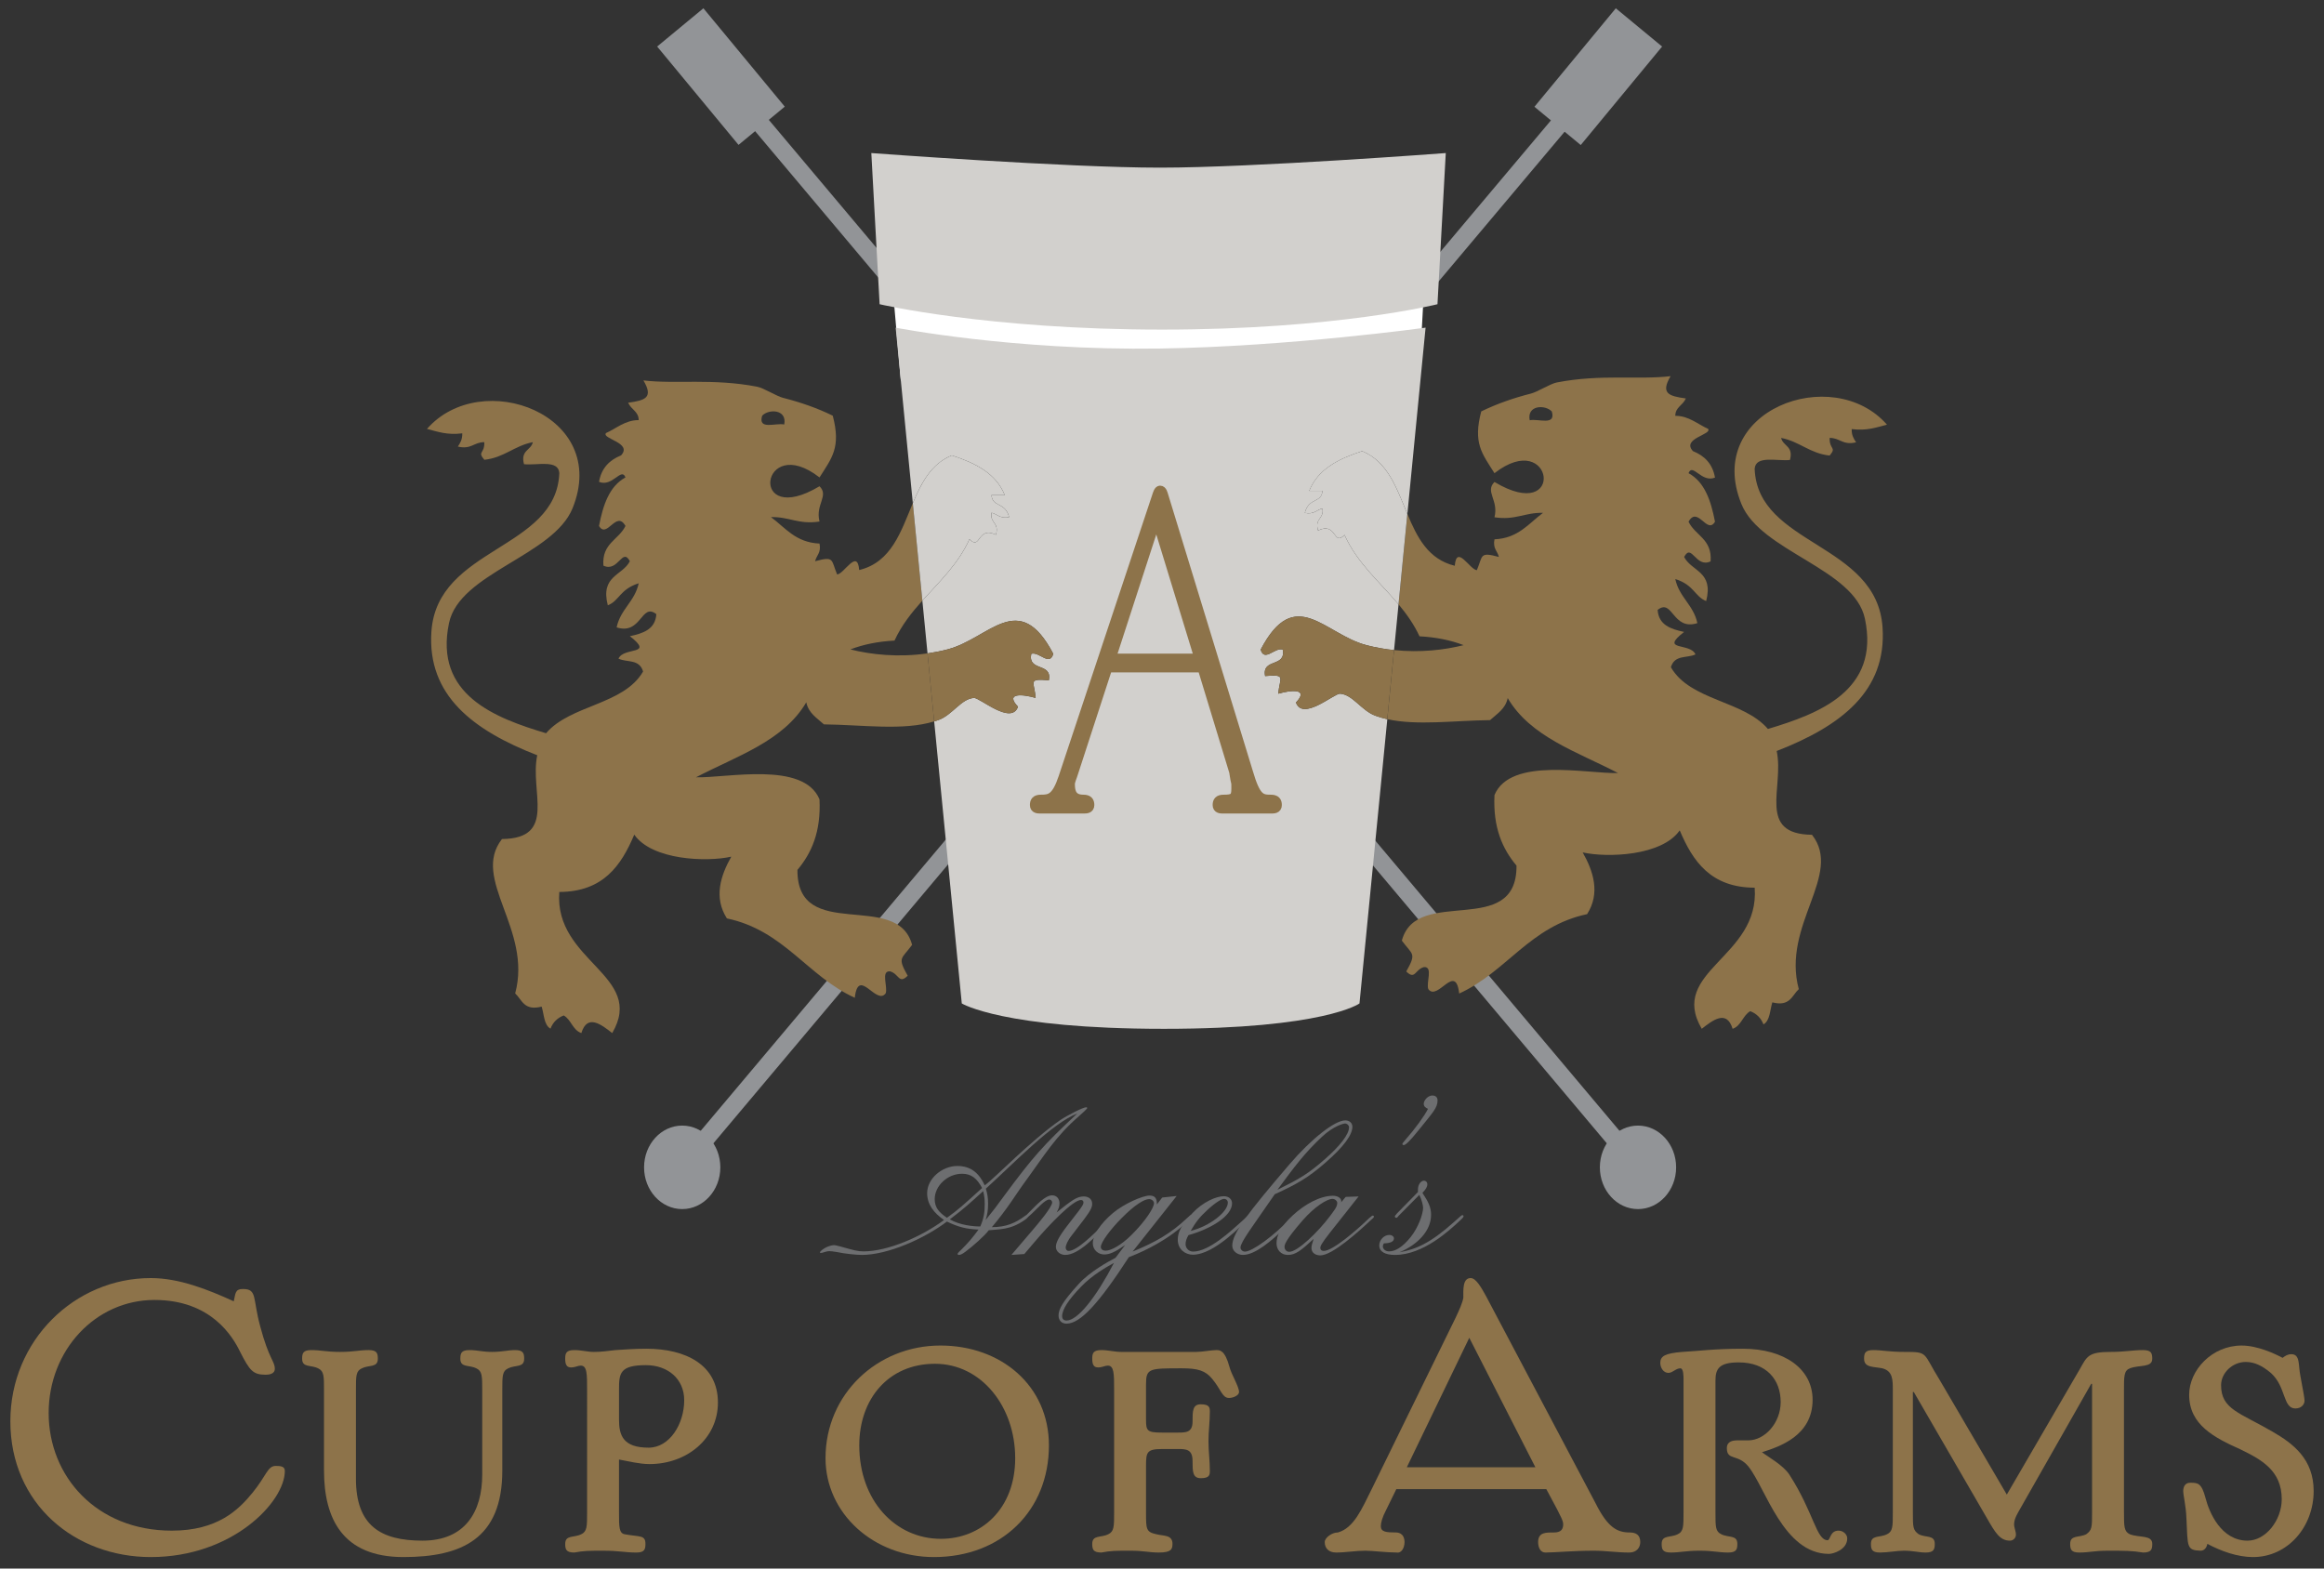 <?xml version="1.0" encoding="utf-8"?>
<!-- Generator: Adobe Illustrator 16.2.1, SVG Export Plug-In . SVG Version: 6.00 Build 0)  -->
<!DOCTYPE svg PUBLIC "-//W3C//DTD SVG 1.1//EN" "http://www.w3.org/Graphics/SVG/1.1/DTD/svg11.dtd">
<svg version="1.1" id="Layer_1" xmlns="http://www.w3.org/2000/svg" xmlns:xlink="http://www.w3.org/1999/xlink" x="0px" y="0px"
	 width="240px" height="162px" viewBox="0 0 240 162" enable-background="new 0 0 240 162" xml:space="preserve">
<rect x="0" y="0" width="240" height="162" fill="#333333" stroke="none"/>
<g>
	<g>
		
			<line fill="none" stroke="#929497" stroke-width="1.834" stroke-miterlimit="10" x1="76.422" y1="10.27" x2="169.985" y2="121.473"/>
		
			<rect x="71.39" y="1.278" transform="matrix(0.77 -0.637 0.637 0.77 12.081 49.297)" fill="#929497" width="6.201" height="13.192"/>
		<ellipse fill="#929497" cx="169.156" cy="120.564" rx="3.938" ry="4.312"/>
	</g>
	<g>
		
			<line fill="none" stroke="#929497" stroke-width="1.834" stroke-miterlimit="10" x1="163.184" y1="10.27" x2="69.622" y2="121.473"/>
		
			<rect x="162.015" y="1.278" transform="matrix(-0.771 -0.637 0.637 -0.771 287.343 119.168)" fill="#929497" width="6.203" height="13.192"/>
		<ellipse fill="#929497" cx="70.451" cy="120.564" rx="3.938" ry="4.312"/>
	</g>
	<path fill-rule="evenodd" clip-rule="evenodd" fill="#FFFFFF" d="M146.542,39.274c0,0-9.594,2.409-26.145,2.409
		c-16.55,0-27.37-2.394-27.37-2.394l-1.226-13.966c0,0,19.557,0.985,28.4,0.985s27.125-1.385,27.125-1.385L146.542,39.274z"/>
	<path fill-rule="evenodd" clip-rule="evenodd" fill="#D2D0CD" d="M148.448,31.42c0,0-10.437,2.621-28.442,2.621
		S90.838,31.42,90.838,31.42l-0.856-15.612c0,0,20.191,1.507,29.812,1.507c9.622,0,29.511-1.507,29.511-1.507L148.448,31.42z"/>
	<g>
		<path fill="none" d="M151.142,66.635c-1.312-0.508-2.823-0.82-4.552-0.912c-0.575-1.245-1.336-2.308-2.164-3.302l-0.463,4.723
			C146.686,67.427,149.196,67.126,151.142,66.635z"/>
		<path fill="none" d="M80.986,43.843c0.319-1.577-1.596-1.632-2.277-0.912C78.243,44.463,80.125,43.642,80.986,43.843z"/>
		<path fill="none" d="M87.819,67.072c2.133,0.539,4.943,0.849,7.966,0.412l-0.533-5.449c-1.102,1.232-2.142,2.53-2.877,4.126
			C90.642,66.253,89.133,66.565,87.819,67.072z"/>
		<path fill="none" d="M157.975,43.406c0.86-0.201,2.746,0.62,2.277-0.912C159.571,41.774,157.656,41.829,157.975,43.406z"/>
		<path fill="#D2D0CD" d="M138.39,71.645c-0.594-0.046-3.856,2.859-4.555,0.912c1.4-1.479-0.526-1.292-1.82-0.912
			c0.116-1.683,0.89-2.011-1.367-1.822c-0.357-1.876,2.182-0.855,1.821-2.732c-0.809-0.272-1.892,1.336-2.277,0
			c3.557-6.779,6.596-1.575,10.934-0.455c0.963,0.249,1.91,0.414,2.838,0.509l0.463-4.723c-1.935-2.315-4.258-4.245-5.578-7.173
			c-1.186,1.227-0.785-1.403-2.734-0.455c-0.378-1.287,0.641-1.18,0.455-2.278c-0.616,0.144-0.87,0.648-1.822,0.457
			c0.406-1.608,1.739-0.994,1.822-2.277c-0.455,0-0.912,0-1.366,0c0.919-2.271,3.059-3.318,5.465-4.101
			c2.651,1.072,3.577,3.867,4.671,6.494l1.881-19.248c0,0-14.136,1.957-27.426,2.157c-15.172,0.227-27.299-2.157-27.299-2.157
			l1.772,18.129c0.884-2.103,1.9-4.076,4.029-4.938c2.406,0.783,4.546,1.83,5.465,4.101c-0.457,0-0.913,0-1.366,0
			c0.08,1.284,1.414,0.67,1.82,2.277c-0.95,0.191-1.204-0.313-1.82-0.455c-0.188,1.095,0.83,0.988,0.453,2.276
			c-1.95-0.948-1.546,1.681-2.731,0.456c-1.162,2.573-3.1,4.375-4.864,6.348l0.533,5.449c0.675-0.098,1.36-0.232,2.055-0.412
			c4.337-1.12,7.373-6.326,10.931,0.455c-0.385,1.336-1.469-0.272-2.276,0c-0.358,1.878,2.179,0.857,1.822,2.732
			c-2.258-0.189-1.484,0.138-1.368,1.822c-1.296-0.38-3.224-0.567-1.821,0.912c-0.695,1.948-3.959-0.957-4.554-0.912
			c-1.329,0.102-2.194,1.739-3.646,2.278c-0.147,0.056-0.302,0.102-0.456,0.149l2.851,29.13c0,0,4.261,2.62,20.87,2.62
			c16.61,0,20.2-2.62,20.2-2.62l2.873-29.359c-0.425-0.094-0.838-0.213-1.231-0.357C140.583,73.383,139.717,71.746,138.39,71.645z"
			/>
		<path fill="#8D734A" d="M87.819,67.072c1.314-0.507,2.822-0.819,4.556-0.912c0.735-1.596,1.775-2.894,2.877-4.126l-0.985-10.066
			c-1.228,2.921-2.2,6.096-5.538,6.906c-0.184-2.261-1.558,0.406-2.277,0.456c-0.64-1.508-0.248-1.916-2.276-1.367
			c0.143-0.615,0.648-0.87,0.456-1.823c-2.471-0.11-3.526-1.635-5.011-2.731c1.879-0.057,2.854,0.792,5.011,0.454
			c-0.45-1.782,1.005-2.644,0-3.643c-7.437,4.448-6.094-5.651,0-0.911c1.288-2.032,2.23-3.095,1.366-6.377
			c-1.644-0.806-3.38-1.398-5.135-1.844c-0.675-0.171-1.991-1.017-2.67-1.147c-4.552-0.884-8.438-0.255-11.747-0.651
			c1.052,1.779,0.202,2.061-1.578,2.302c0.339,0.753,1.083,0.892,1.09,1.798c-1.387-0.021-2.415,0.928-3.375,1.333
			c-0.497,0.594,2.776,0.99,1.554,2.308c-1.192,0.479-2.031,1.312-2.277,2.734c1.387,0.577,2.317-1.558,2.732-0.456
			c-1.672,0.911-2.314,2.846-2.732,5.01c0.811,1.383,1.785-1.685,2.732,0c-0.688,1.439-2.463,1.789-2.277,4.099
			c1.538,0.728,1.942-1.933,2.732-0.456c-0.771,1.505-3.071,1.484-2.278,4.555c1.202-0.479,1.228-1.653,3.189-2.276
			c-0.396,1.882-1.883,2.672-2.278,4.555c2.576,0.818,2.529-2.606,4.101-1.367c-0.107,1.565-1.357,1.984-2.734,2.276
			c2.592,2.022-0.632,1.063-1.176,2.32c0.867,0.418,2.146,0,2.542,1.325c-1.999,3.467-7.504,3.43-10.021,6.378
			c-5.195-1.562-11.594-3.931-10.02-11.388c1.092-5.177,10.753-6.931,12.754-11.842c3.932-9.665-9.416-14.62-15.032-8.199
			c1.091,0.276,2.078,0.656,3.645,0.455c0.019,0.628-0.215,1-0.455,1.367c1.391,0.33,1.659-0.466,2.732-0.455
			c0.041,1.242-0.758,0.916,0,1.821c2.056-0.22,3.1-1.455,5.011-1.821c-0.194,0.868-1.301,0.823-0.912,2.276
			c1.377,0.142,3.544-0.506,3.645,0.911c-0.297,7.952-12.628,7.622-13.21,16.396c-0.434,6.572,4.309,10.181,10.932,12.754
			c-0.798,3.742,2.082,8.591-3.643,8.653c-3.236,4.12,3.152,9.318,1.364,15.941c0.709,0.658,0.901,1.835,2.734,1.366
			c0.251,0.811,0.234,1.893,0.91,2.276c0.255-0.653,0.71-1.109,1.367-1.364c0.779,0.435,0.917,1.51,1.823,1.82
			c0.616-2.014,2.053-0.887,3.187,0c3.497-5.97-6.015-7.378-5.465-14.573c4.535-0.021,6.389-2.72,7.742-5.922
			c1.838,2.649,7.499,2.847,10.021,2.276c-1.106,1.949-1.839,4.216-0.456,6.377c5.898,1.239,8.308,5.962,13.208,8.198
			c0.367-3.263,2.226,0.849,3.188-0.455c0.248-0.662-0.531-2.353,0.454-2.276c0.931,0.254,0.896,1.369,1.822,0.453
			c-1.091-1.938-0.64-1.695,0.454-3.188c-1.521-5.715-11.886-0.156-11.841-7.741c1.455-1.735,2.444-3.934,2.278-7.288
			c-1.645-3.975-9.594-2.185-12.752-2.278c4.185-2.189,9.03-3.722,11.387-7.743c0.235,1.13,1.109,1.622,1.82,2.277
			c4.004,0.045,8.2,0.678,11.386-0.306l-0.686-7.026C92.763,67.921,89.952,67.611,87.819,67.072z M78.709,42.932
			c0.681-0.72,2.597-0.665,2.277,0.912C80.125,43.642,78.243,44.463,78.709,42.932z"/>
		<path fill="#D2D0CD" d="M100.116,55.687c1.186,1.226,0.781-1.404,2.731-0.456c0.377-1.289-0.641-1.181-0.453-2.276
			c0.616,0.141,0.87,0.646,1.82,0.455c-0.406-1.607-1.74-0.993-1.82-2.277c0.453,0,0.909,0,1.366,0
			c-0.919-2.271-3.059-3.318-5.465-4.101c-2.129,0.861-3.146,2.834-4.029,4.938l0.985,10.066
			C97.017,60.062,98.954,58.26,100.116,55.687z"/>
		<path fill="#8D734A" d="M100.573,72.082c0.595-0.045,3.858,2.859,4.554,0.912c-1.402-1.479,0.525-1.292,1.821-0.912
			c-0.116-1.685-0.89-2.011,1.368-1.822c0.356-1.875-2.181-0.854-1.822-2.732c0.808-0.272,1.892,1.336,2.276,0
			c-3.558-6.781-6.594-1.575-10.931-0.455c-0.694,0.179-1.38,0.314-2.055,0.412l0.686,7.026c0.154-0.047,0.309-0.094,0.456-0.149
			C98.379,73.821,99.244,72.184,100.573,72.082z"/>
		<path fill="#8D734A" d="M181.204,48.416c0.103-1.417,2.267-0.771,3.644-0.909c0.391-1.454-0.717-1.41-0.912-2.279
			c1.912,0.367,2.956,1.602,5.013,1.822c0.756-0.905-0.042-0.58,0-1.822c1.072-0.01,1.339,0.786,2.73,0.455
			c-0.241-0.366-0.475-0.739-0.454-1.367c1.567,0.2,2.553-0.179,3.645-0.454c-5.615-6.421-18.965-1.467-15.031,8.198
			c2,4.911,11.662,6.665,12.752,11.842c1.577,7.457-4.823,9.826-10.017,11.387c-2.52-2.949-8.022-2.912-10.022-6.378
			c0.397-1.324,1.674-0.905,2.541-1.324c-0.541-1.257-3.768-0.298-1.175-2.32c-1.377-0.292-2.63-0.711-2.733-2.276
			c1.572-1.238,1.524,2.185,4.102,1.367c-0.396-1.884-1.885-2.673-2.279-4.555c1.963,0.624,1.988,1.797,3.188,2.276
			c0.795-3.07-1.506-3.049-2.276-4.555c0.79-1.477,1.193,1.183,2.733,0.456c0.185-2.31-1.592-2.659-2.277-4.099
			c0.948-1.685,1.92,1.383,2.731,0c-0.417-2.164-1.062-4.1-2.731-5.009c0.414-1.103,1.344,1.031,2.731,0.454
			c-0.246-1.422-1.084-2.255-2.277-2.734c-1.223-1.318,2.052-1.714,1.554-2.309c-0.96-0.404-1.989-1.353-3.375-1.333
			c0.005-0.905,0.75-1.044,1.09-1.797c-1.779-0.241-2.629-0.524-1.576-2.302c-3.312,0.396-7.196-0.233-11.749,0.65
			c-0.677,0.132-1.993,0.977-2.671,1.148c-1.754,0.446-3.489,1.039-5.135,1.844c-0.865,3.283,0.081,4.345,1.367,6.379
			c6.095-4.741,7.438,5.357,0,0.909c-1.009,1,0.451,1.861,0,3.644c2.157,0.338,3.131-0.511,5.01-0.454
			c-1.483,1.096-2.54,2.621-5.01,2.732c-0.192,0.952,0.313,1.206,0.455,1.821c-2.028-0.548-1.637-0.139-2.276,1.367
			c-0.719-0.049-2.093-2.716-2.28-0.456c-2.745-0.667-3.891-2.937-4.893-5.349l-0.912,9.333c0.828,0.994,1.589,2.057,2.164,3.302
			c1.729,0.091,3.239,0.404,4.552,0.912c-1.945,0.492-4.456,0.792-7.179,0.509l-0.698,7.137c3.073,0.682,6.925,0.138,10.612,0.098
			c0.711-0.655,1.586-1.147,1.821-2.277c2.355,4.021,7.199,5.554,11.387,7.742c-3.159,0.093-11.11-1.696-12.753,2.276
			c-0.165,3.356,0.824,5.556,2.276,7.289c0.048,7.586-10.318,2.027-11.842,7.742c1.094,1.491,1.55,1.25,0.456,3.188
			c0.93,0.916,0.892-0.201,1.823-0.453c0.985-0.076,0.204,1.614,0.454,2.276c0.963,1.304,2.823-2.808,3.188,0.456
			c4.9-2.236,7.312-6.961,13.21-8.199c1.384-2.161,0.65-4.427-0.456-6.377c2.521,0.569,8.182,0.373,10.021-2.276
			c1.354,3.2,3.205,5.901,7.741,5.921c0.55,7.196-8.963,8.605-5.466,14.574c1.131-0.887,2.57-2.014,3.188,0
			c0.906-0.311,1.044-1.386,1.823-1.82c0.656,0.255,1.11,0.711,1.364,1.365c0.678-0.387,0.661-1.467,0.913-2.277
			c1.833,0.467,2.023-0.708,2.733-1.366c-1.79-6.623,4.598-11.821,1.364-15.941c-5.728-0.063-2.844-4.913-3.646-8.653
			c6.625-2.573,11.368-6.182,10.933-12.754C193.832,56.038,181.5,56.368,181.204,48.416z M157.975,43.406
			c-0.318-1.577,1.597-1.632,2.277-0.912C160.721,44.025,158.835,43.205,157.975,43.406z"/>
		<path fill="#8D734A" d="M141.125,66.635c-4.338-1.12-7.377-6.324-10.934,0.455c0.386,1.336,1.469-0.272,2.277,0
			c0.36,1.877-2.179,0.856-1.821,2.732c2.257-0.189,1.483,0.14,1.367,1.822c1.294-0.38,3.221-0.567,1.82,0.912
			c0.698,1.948,3.961-0.958,4.555-0.912c1.327,0.102,2.193,1.739,3.644,2.279c0.394,0.144,0.807,0.263,1.231,0.357l0.698-7.137
			C143.035,67.048,142.088,66.883,141.125,66.635z"/>
		<path fill="#D2D0CD" d="M140.667,46.593c-2.406,0.783-4.546,1.83-5.465,4.101c0.454,0,0.911,0,1.366,0
			c-0.083,1.284-1.416,0.669-1.822,2.277c0.952,0.191,1.206-0.312,1.822-0.457c0.186,1.098-0.833,0.991-0.455,2.278
			c1.949-0.948,1.549,1.682,2.734,0.455c1.32,2.928,3.644,4.857,5.578,7.173l0.912-9.333
			C144.244,50.46,143.318,47.666,140.667,46.593z"/>
	</g>
	<g>
		<path fill="#8D734A" stroke="#8D734A" stroke-width="0.893" stroke-miterlimit="10" d="M128.936,79.706
			c0.795,2.724,1.289,2.819,2.311,2.819c0.531,0,0.683,0.238,0.683,0.62c0,0.431-0.381,0.431-0.683,0.431h-4.888
			c-0.305,0-0.682,0-0.682-0.431c0-0.382,0.152-0.62,0.682-0.62c0.985,0,1.25-0.144,1.25-1.052c0-1.003,0-0.191-0.228-1.768
			l-3.26-10.704h-9.7l-3.485,10.704c-0.15,0.525-0.379,0.955-0.379,1.29c0,0.908,0.265,1.529,1.324,1.529
			c0.531,0,0.684,0.238,0.684,0.62c0,0.431-0.377,0.431-0.684,0.431h-4.392c-0.306,0-0.683,0-0.683-0.431
			c0-0.382,0.15-0.62,0.683-0.62c0.944,0,1.553-0.096,2.271-2.245l9.662-29.053c0.077-0.24,0.19-0.622,0.379-0.622
			c0.265,0,0.34,0.382,0.417,0.622L128.936,79.706z M119.423,53.711l-4.625,14.24h8.983L119.423,53.711z"/>
	</g>
	<g>
		<path fill="#6D6E70" d="M102.432,126.74c1.423,0,2.387-0.393,3.443-1.173c0.068-0.045,0.14-0.068,0.16-0.068
			c0.069,0,0.117,0.046,0.117,0.114c0,0.115-0.094,0.23-0.3,0.367c-1.518,1.081-2.733,0.966-3.744,1.081
			c-0.392,0.551-1.677,1.677-2.39,2.204c-0.321,0.253-0.551,0.345-0.667,0.345c-0.114,0-0.16-0.045-0.16-0.092
			c0-0.114,0.206-0.275,0.438-0.505c0.644-0.645,1.103-1.172,1.723-2.021c-1.219-0.046-2.066-0.252-3.262-0.826
			c-2.344,1.768-6.108,3.444-8.797,3.444c-0.505,0-1.723-0.114-2.573-0.299c-0.393-0.068-0.644-0.091-0.781-0.091
			c-0.117,0-0.276,0.022-0.482,0.091c-0.162,0.068-0.322,0.093-0.389,0.093c-0.069,0-0.094-0.024-0.094-0.046
			c0-0.138,0.415-0.414,0.599-0.507c0.297-0.16,0.666-0.252,0.872-0.252c0.116,0,0.344,0.068,0.643,0.139
			c1.402,0.391,1.77,0.505,2.39,0.505c2.504,0,5.994-1.517,8.312-3.239c-1.056-0.734-1.743-1.608-1.743-2.778
			c0-1.493,1.537-2.803,3.123-2.803c1.447,0,2.272,0.804,2.824,1.998c1.036-0.735,4.642-4.525,7.787-6.73
			c0.713-0.482,2.367-1.332,2.69-1.332c0.067,0,0.112,0.047,0.112,0.069c0,0.092-0.596,0.62-0.756,0.759
			c-2.596,2.25-3.562,3.995-5.95,7.258C104.979,123.27,103.989,124.902,102.432,126.74z M101.421,122.697
			c-0.531-0.989-1.104-1.471-2.071-1.471c-1.512,0-2.822,1.263-2.822,2.618c0,0.851,0.412,1.354,1.263,1.931
			C98.938,124.947,99.329,124.604,101.421,122.697z M101.693,124.351c0-0.506-0.046-0.851-0.158-1.332
			c-1.471,1.332-1.906,1.745-3.445,2.917c1.008,0.598,2.41,0.735,3.146,0.735C101.604,125.821,101.693,125.199,101.693,124.351z
			 M111.25,115.002c-2.619,1.033-6.363,4.961-9.441,7.764c0.16,0.527,0.229,0.918,0.229,1.562c0,0.667-0.068,1.081-0.252,1.677
			c0.875-1.078,0.99-1.24,1.932-2.525C106.679,119.48,107.713,118.309,111.25,115.002z"/>
		<path fill="#6D6E70" d="M110.009,129.61c-0.505,0-0.966-0.345-0.966-0.826c0-0.437,0.255-1.012,1.31-2.366l1.033-1.333
			c0.415-0.551,0.506-0.734,0.506-0.896c0-0.138-0.091-0.253-0.252-0.253c-0.85,0-3.331,2.597-4.823,4.365l-1.035,1.217
			l-1.332,0.092l2.253-2.642c0.366-0.436,1.952-2.273,1.952-2.779c0-0.138-0.117-0.299-0.3-0.299c-0.438,0-1.219,0.92-1.814,1.471
			c-0.275,0.252-0.458,0.414-0.529,0.414c-0.069,0-0.113-0.047-0.113-0.115c0-0.093,0.185-0.252,0.481-0.552
			c0.667-0.666,1.562-1.653,2.275-1.653c0.459,0,0.758,0.345,0.758,0.826c0,0.322-0.094,0.598-0.299,0.941
			c1.56-1.239,2.089-1.652,2.802-1.652c0.503,0,0.872,0.274,0.872,0.757c0,0.322-0.116,0.644-0.804,1.562l-1.285,1.677
			c-0.463,0.573-0.645,1.057-0.645,1.285c0,0.184,0.114,0.346,0.299,0.346c0.85,0,2.574-1.701,3.675-2.826
			c0.483-0.506,0.873-0.896,0.967-0.896c0.068,0,0.111,0.047,0.111,0.138c0,0-0.412,0.438-0.756,0.827
			C113.131,127.75,111.363,129.61,110.009,129.61z"/>
		<path fill="#6D6E70" d="M110.146,136.708c-0.506,0-0.829-0.323-0.829-0.85c0-0.642,0.417-1.425,2.092-3.261
			c1.125-1.242,3.033-2.298,3.79-2.688l0.987-1.311c-1.033,0.712-1.583,0.966-2.158,0.966c-0.596,0-1.173-0.46-1.173-1.149
			c0-0.826,0.76-2.021,2.068-3.125c1.104-0.94,3.079-1.812,3.79-1.812c0.62,0,0.76,0.344,0.76,0.917l0.548-0.712l1.494-0.16
			l-4.55,5.742c2.368-0.964,3.977-1.906,5.583-3.422c0.344-0.321,0.415-0.368,0.483-0.368s0.137,0.047,0.137,0.138
			c0,0.185-1.376,1.31-1.975,1.746c-0.804,0.598-2.48,1.676-4.616,2.48C113.454,134.664,111.546,136.708,110.146,136.708z
			 M115.037,130.438c-0.804,0.437-2.25,1.264-3.4,2.457c-1.284,1.334-1.949,2.344-1.949,3.032c0,0.299,0.16,0.458,0.458,0.458
			C111.293,136.385,113.202,133.976,115.037,130.438z M119.173,124.281c0-0.252-0.255-0.437-0.506-0.437
			c-0.505,0-1.517,0.62-2.825,1.953c-1.148,1.148-2.16,2.504-2.16,2.986c0,0.251,0.23,0.39,0.483,0.39
			c0.574,0,1.585-0.551,2.642-1.584C118.369,126.051,119.173,124.695,119.173,124.281z"/>
		<path fill="#6D6E70" d="M123.191,129.588c-0.805,0-1.562-0.574-1.562-1.539c0-0.758,0.298-1.447,1.538-2.779
			c1.058-1.126,2.436-1.723,3.219-1.723c0.526,0,0.848,0.322,0.848,0.734c0,1.311-2.182,2.642-4.5,3.285
			c-0.208,0.367-0.3,0.644-0.3,0.941c0,0.369,0.3,0.758,0.781,0.758c1.654,0,3.952-2.158,5.123-3.215
			c0.366-0.345,0.596-0.575,0.71-0.575c0.071,0,0.114,0.047,0.114,0.116c0,0.068-0.021,0.16-0.39,0.459
			C128.338,126.395,125.421,129.588,123.191,129.588z M126.798,124.213c0-0.229-0.161-0.391-0.392-0.391
			c-0.25,0-0.848,0.344-1.723,1.148c-0.849,0.781-1.217,1.286-1.721,2.158C124.915,126.647,126.798,125.177,126.798,124.213z"/>
		<path fill="#6D6E70" d="M128.36,129.61c-0.575,0-1.104-0.39-1.104-0.965c0-1.263,1.608-3.376,5.88-8.36
			c2.274-2.666,4.71-4.572,5.791-4.572c0.411,0,0.733,0.254,0.733,0.666c0,0.805-0.85,2.021-2.779,3.699
			c-1.791,1.562-2.964,2.229-5.236,3.262c-2.253,3.285-3.539,4.938-3.539,5.512c0,0.184,0.182,0.414,0.461,0.414
			c0.734,0,2.939-1.562,4.846-3.584c0.092-0.09,0.184-0.159,0.277-0.159c0.066,0,0.112,0.045,0.112,0.114
			c0,0.115-0.62,0.711-1.193,1.264C131.392,128.071,129.646,129.61,128.36,129.61z M136.858,119.688
			c1.515-1.332,2.458-2.527,2.458-3.262c0-0.206-0.208-0.391-0.416-0.391c-0.136,0-1.192,0.253-2.386,1.378
			c-1.771,1.653-2.853,3.102-4.594,5.468C134.193,121.755,135.09,121.249,136.858,119.688z"/>
		<path fill="#6D6E70" d="M136.35,129.657c-0.479,0-0.916-0.253-0.916-0.759c0-0.253,0.066-0.436,0.227-0.941
			c-1.308,1.193-1.858,1.653-2.662,1.653c-0.733,0-1.171-0.552-1.171-1.194c0-0.758,0.366-1.676,1.677-2.894
			c1.24-1.148,2.825-2.022,4.156-2.022c0.507,0,0.851,0.254,0.851,0.552c0,0.022,0,0.092-0.022,0.138l0.482-0.574l1.331-0.045
			l-2.962,3.744c-0.919,1.17-0.99,1.4-0.99,1.584s0.139,0.299,0.347,0.299c0.94,0,3.399-2.136,4.662-3.354
			c0.184-0.162,0.346-0.299,0.392-0.299c0.068,0,0.137,0.047,0.137,0.115c0,0.115-0.251,0.275-0.435,0.459
			C140.302,127.199,137.592,129.657,136.35,129.657z M137.34,125.613c0.412-0.572,0.758-0.941,0.758-1.377
			c0-0.162-0.186-0.414-0.506-0.414c-0.527,0-1.814,0.781-3.055,2.205c-1.883,2.159-1.883,2.572-1.883,2.757
			c0,0.298,0.227,0.504,0.481,0.504C134.031,129.288,136.167,127.176,137.34,125.613z"/>
		<path fill="#6D6E70" d="M146.483,116.748c-0.921,1.147-1.336,1.516-1.519,1.516c-0.094,0-0.138-0.046-0.138-0.115
			c0-0.045,0.022-0.092,0.298-0.414c1.011-1.147,1.998-2.502,2.344-3.215c-0.254-0.114-0.438-0.252-0.438-0.528
			c0-0.321,0.415-0.85,0.896-0.85c0.231,0,0.531,0.114,0.531,0.506C148.458,114.428,147.975,114.887,146.483,116.748z"/>
		<path fill="#6D6E70" d="M144.068,129.61c-1.012,0-1.631-0.322-1.631-0.987c0-0.552,0.483-1.08,1.057-1.08
			c0.229,0,0.46,0.161,0.46,0.346c0,0.366-0.392,0.504-1.033,0.527c-0.094,0.138-0.114,0.229-0.114,0.322
			c0,0.229,0.229,0.505,0.642,0.505c0.62,0,1.354-0.392,2.228-1.471c0.805-1.011,1.287-2.411,1.287-3.032
			c0-0.206-0.115-0.78-0.39-1.331l-2.136,2.158c-0.094,0.114-0.14,0.208-0.254,0.208c-0.092,0-0.138-0.094-0.138-0.139
			s0.046-0.114,0.229-0.322l2.158-2.204v-0.275c0-0.483,0.3-0.896,0.623-0.896c0.182,0,0.344,0.138,0.344,0.367
			c0,0.275-0.14,0.505-0.506,0.896c0.643,0.964,0.893,1.516,0.893,2.273c0,1.677-1.445,3.102-3.26,3.859
			c1.702-0.3,3.193-0.942,5.629-3.125c0.688-0.597,0.756-0.711,0.871-0.711c0.046,0,0.114,0.046,0.114,0.114
			c0,0.115-0.229,0.322-0.458,0.529C149.719,127.038,146.985,129.61,144.068,129.61z"/>
		<path fill="#8D734A" d="M15.573,160.816c-7.816,0-14.503-5.463-14.503-14.031c0-8.334,6.64-14.786,14.503-14.786
			c2.917,0,5.885,1.178,8.568,2.401c0.189-0.847,0.142-1.271,0.943-1.271c1.506,0,0.989,0.942,1.79,3.862
			c0.894,3.389,1.506,3.578,1.506,4.378c0,0.566-0.659,0.613-0.942,0.613c-1.318,0-1.648-0.424-2.636-2.354
			c-0.753-1.554-2.967-5.368-8.854-5.368c-6.073,0-10.923,5.18-10.923,11.678c0,6.545,4.945,12.148,12.713,12.148
			c4.71,0,6.875-2.119,8.335-3.908c1.46-1.791,1.553-2.778,2.401-2.778c0.518,0,0.941,0.048,0.941,0.517
			C29.415,155.119,24,160.816,15.573,160.816z"/>
		<path fill="#8D734A" d="M51.874,151.871c0,7.061-4.191,8.945-10.219,8.945c-6.262,0-8.195-3.955-8.195-8.945v-8.289
			c0-1.458,0-1.977-0.611-2.26c-0.753-0.377-1.647-0.047-1.647-0.989c0-0.563,0.094-0.894,0.941-0.894
			c0.989,0,1.555,0.188,2.967,0.188c1.459,0,1.932-0.188,2.967-0.188c0.847,0,0.942,0.33,0.942,0.894
			c0,0.942-0.896,0.612-1.649,0.989c-0.613,0.283-0.613,0.754-0.613,2.26v9.137c0,4.848,2.545,6.402,6.875,6.402
			c4.427,0,6.168-3.013,6.168-6.828v-8.711c0-1.458,0-1.977-0.612-2.26c-0.754-0.377-1.648-0.047-1.648-0.989
			c0-0.563,0.095-0.894,0.943-0.894c0.846,0,1.271,0.188,2.352,0.188c0.992,0,1.65-0.188,2.357-0.188
			c0.846,0,0.939,0.33,0.939,0.894c0,0.942-0.894,0.612-1.647,0.989c-0.611,0.283-0.611,0.754-0.611,2.26V151.871z"/>
		<path fill="#8D734A" d="M60.63,143.582c0-1.693,0-2.541-0.661-2.541c-0.282,0-0.564,0.188-0.99,0.188
			c-0.422,0-0.61-0.235-0.61-0.896c0-0.563,0.092-0.894,0.939-0.894c0.378,0,0.707,0.047,1.037,0.094
			c0.328,0.047,0.659,0.095,0.988,0.095c0.754,0,1.415-0.095,2.212-0.188c0.849-0.047,1.837-0.141,3.203-0.141
			c4.048,0,7.392,1.646,7.392,5.557c0,3.766-3.247,6.355-7.062,6.355c-1.035,0-2.119-0.284-3.153-0.47v5.461
			c0,1.506,0,2.167,0.611,2.261c1.507,0.281,2.12,0.047,2.12,0.988c0,0.564-0.094,0.896-0.942,0.896
			c-1.177,0-1.743-0.188-3.438-0.188c-1.412,0-1.977,0-2.967,0.188c-0.847,0-0.939-0.331-0.939-0.896
			c0-0.941,0.893-0.613,1.646-0.988c0.614-0.283,0.614-0.801,0.614-2.261V143.582z M63.925,146.596c0,1.602,0.375,2.92,3.06,2.92
			c2.166,0,3.673-2.448,3.673-4.896c0-2.214-1.696-3.626-3.957-3.626c-2.684,0-2.776,0.847-2.776,2.496V146.596z"/>
		<path fill="#8D734A" d="M96.458,160.816c-6.26,0-11.206-4.52-11.206-10.219c0-6.591,5.321-11.629,11.867-11.629
			c6.262,0,11.204,4.145,11.204,10.312C108.323,156.014,103.429,160.816,96.458,160.816z M104.84,150.598
			c0-5.32-3.484-9.746-8.286-9.746c-4.804,0-7.817,3.627-7.817,8.43c0,5.696,3.722,9.65,8.431,9.65
			C101.309,158.932,104.84,155.873,104.84,150.598z"/>
		<path fill="#8D734A" d="M123.531,139.628c0.329,0,0.708-0.048,1.083-0.095s0.755-0.094,0.988-0.094c0.378,0,0.894,0,1.366,1.742
			c0.188,0.754,0.989,2.025,0.989,2.59c0,0.329-0.566,0.611-1.037,0.611c-0.706,0-0.8-0.848-1.742-1.978
			c-0.704-0.847-1.458-1.083-3.153-1.083c-3.344,0-3.676,0-3.676,1.649v3.624c0,1.178,0.097,1.365,1.65,1.365h1.647
			c0.801,0,1.509,0,1.509-1.129c0-1.083,0-1.791,0.848-1.791c0.894,0,0.939,0.33,0.939,0.755c0,1.082-0.142,1.978-0.142,3.062
			c0,1.083,0.142,1.978,0.142,3.059c0,0.426-0.046,0.755-0.939,0.755c-0.848,0-0.848-0.706-0.848-1.789
			c0-1.224-0.708-1.224-1.509-1.224H120c-1.554,0-1.65,0.329-1.65,1.695v4.849c0,1.742,0,2.024,1.086,2.261
			c0.752,0.188,1.647,0.047,1.647,0.988c0,0.564-0.142,0.896-1.412,0.896c-1.035,0-1.509-0.188-2.967-0.188
			c-1.412,0-1.979,0-2.965,0.188c-0.85,0-0.943-0.331-0.943-0.896c0-0.941,0.896-0.613,1.647-0.988
			c0.613-0.283,0.613-0.801,0.613-2.261v-12.62c0-1.693,0-2.541-0.659-2.541c-0.283,0-0.565,0.188-0.989,0.188
			c-0.423,0-0.612-0.235-0.612-0.896c0-0.563,0.094-0.894,0.943-0.894c0.704,0,1.365,0.188,2.022,0.188H123.531z"/>
		<path fill="#8D734A" d="M164.777,155.26c1.271,2.543,2.26,3.015,3.531,3.015c0.612,0,1.083,0.235,1.083,0.989
			c0,0.564-0.377,1.083-1.131,1.083c-1.317,0-2.4-0.188-3.673-0.188c-2.165,0-4,0.188-4.992,0.188c-0.517,0-0.752-0.519-0.752-1.083
			c0-1.037,0.848-0.989,1.65-0.989c0.704,0,0.939-0.33,0.939-0.849c0-0.423-0.423-1.083-0.61-1.506l-1.132-2.119h-15.492
			l-1.037,2.119c-0.423,0.8-0.562,1.365-0.562,1.695c0,0.611,0.562,0.659,1.553,0.659c0.473,0,0.896,0.282,0.896,0.989
			c0,0.611-0.329,1.176-0.802,1.083c-1.084,0-2.494-0.188-3.248-0.188c-0.987,0-2.025,0.188-3.013,0.188
			c-0.756,0-1.179-0.425-1.179-1.083c0-0.426,0.708-0.989,1.366-0.989c1.648-0.472,2.448-2.401,3.483-4.474l8.667-17.703
			c0.375-0.802,0.704-1.508,0.798-2.072c0-0.753-0.094-2.026,0.754-2.026c0.566,0,1.131,1.037,1.6,1.885L164.777,155.26z
			 M151.733,138.168l-6.45,13.373h13.277L151.733,138.168z"/>
		<path fill="#8D734A" d="M173.86,142.546c0-0.422,0-1.224-0.329-1.224c-0.471,0-0.801,0.471-1.225,0.471
			c-0.517,0-0.847-0.518-0.847-1.036c0-0.706,0.518-0.987,2.259-1.129c1.792-0.095,3.25-0.329,6.262-0.329
			c4.286,0,7.207,2.07,7.207,5.273c0,3.721-3.438,4.849-5.228,5.415c0.613,0.47,2.167,1.316,2.825,2.306
			c2.544,3.956,2.777,6.781,3.956,6.781c0.281,0,0.236-0.988,1.13-0.988c0.471,0,0.894,0.377,0.894,0.801
			c0,1.176-1.458,1.601-1.884,1.601c-4.708,0-6.543-6.827-8.333-9.04c-1.083-1.318-2.215-0.565-2.215-1.884
			c0-0.519,0.329-0.802,1.084-0.802h1.131c1.693,0,3.344-1.789,3.344-3.955c0-2.307-1.46-4.097-4.333-4.097
			c-2.023,0-2.402,0.659-2.402,1.884v13.608c0,1.506,0,1.978,0.614,2.261c0.752,0.375,1.646,0.047,1.646,0.988
			c0,0.564-0.093,0.896-0.942,0.896c-1.035,0-1.506-0.188-2.964-0.188c-1.415,0-1.979,0.188-2.969,0.188
			c-0.849,0-0.939-0.331-0.939-0.896c0-0.941,0.894-0.613,1.647-0.988c0.61-0.283,0.61-0.801,0.61-2.261V142.546z"/>
		<path fill="#8D734A" d="M219.344,156.202c0,1.46,0,1.978,0.613,2.261c0.991,0.375,2.308,0.047,2.308,0.988
			c0,0.564-0.094,0.896-0.941,0.896c-1.132-0.188-1.979-0.188-3.625-0.188c-1.46,0-1.932,0.188-2.968,0.188
			c-0.85,0-0.943-0.331-0.943-0.896c0-0.941,0.896-0.613,1.65-0.988c0.61-0.424,0.61-0.755,0.61-2.261v-13.277h-0.091l-7.253,12.759
			c-0.283,0.519-0.708,1.131-0.708,1.742c0,0.377,0.189,0.707,0.189,1.084c0,0.328-0.283,0.611-0.612,0.611
			c-1.036,0-1.507-0.8-2.4-2.353l-7.533-12.997h-0.097v12.431c0,1.506,0,1.837,0.613,2.261c0.754,0.375,1.647,0.047,1.647,0.988
			c0,0.564-0.094,0.896-0.939,0.896c-0.708,0-1.274-0.188-2.262-0.188c-0.707,0-1.648,0.188-2.448,0.188
			c-0.848,0-0.941-0.331-0.941-0.896c0-0.941,0.893-0.613,1.647-0.988c0.612-0.283,0.612-0.801,0.612-2.261v-12.62
			c0-1.082,0-1.977-1.083-2.26c-0.896-0.188-1.884-0.047-1.884-0.989c0-0.563,0.094-0.894,0.942-0.894
			c0.894,0,1.647,0.188,3.199,0.188c2.544,0,1.886,0.047,3.676,2.918l6.921,11.819l7.533-12.949
			c0.754-1.318,0.848-1.788,3.202-1.788c1.462,0,2.26-0.188,3.344-0.188c0.848,0,0.941,0.33,0.941,0.894
			c0,0.942-1.316,0.612-2.308,0.989c-0.613,0.236-0.613,0.802-0.613,2.26V156.202z"/>
		<path fill="#8D734A" d="M232.667,160.816c-1.601,0-3.296-0.611-4.709-1.365c-0.094,0.471-0.375,0.707-0.704,0.707
			c-1.461-0.048-1.32-0.378-1.461-3.344c-0.047-1.318-0.33-2.354-0.33-2.825c0-0.424,0.189-0.849,0.708-0.849
			c0.8,0,1.177,0,1.6,1.602c0.377,1.46,1.601,4.379,4.332,4.379c1.883,0,3.533-2.118,3.533-4.284c0-2.966-2.121-4.096-4.24-5.133
			c-2.729-1.224-5.321-2.543-5.321-5.65c0-2.542,2.357-5.085,5.417-5.085c1.648,0,3.436,0.848,4.236,1.27
			c0.235-0.188,0.519-0.376,0.896-0.376c0.941,0,0.706,1.131,0.941,2.262c0.327,1.742,0.425,2.307,0.425,2.542
			c0,0.375-0.329,0.801-0.943,0.801c-1.318,0-0.941-2.26-2.542-3.674c-0.894-0.752-1.695-1.13-2.589-1.13
			c-1.367,0-2.544,1.13-2.544,2.401c0,2.497,1.931,2.826,5.32,4.803c2.121,1.225,4.24,2.825,4.24,6.122
			C238.932,157.708,236.246,160.816,232.667,160.816z"/>
	</g>
</g>
</svg>
